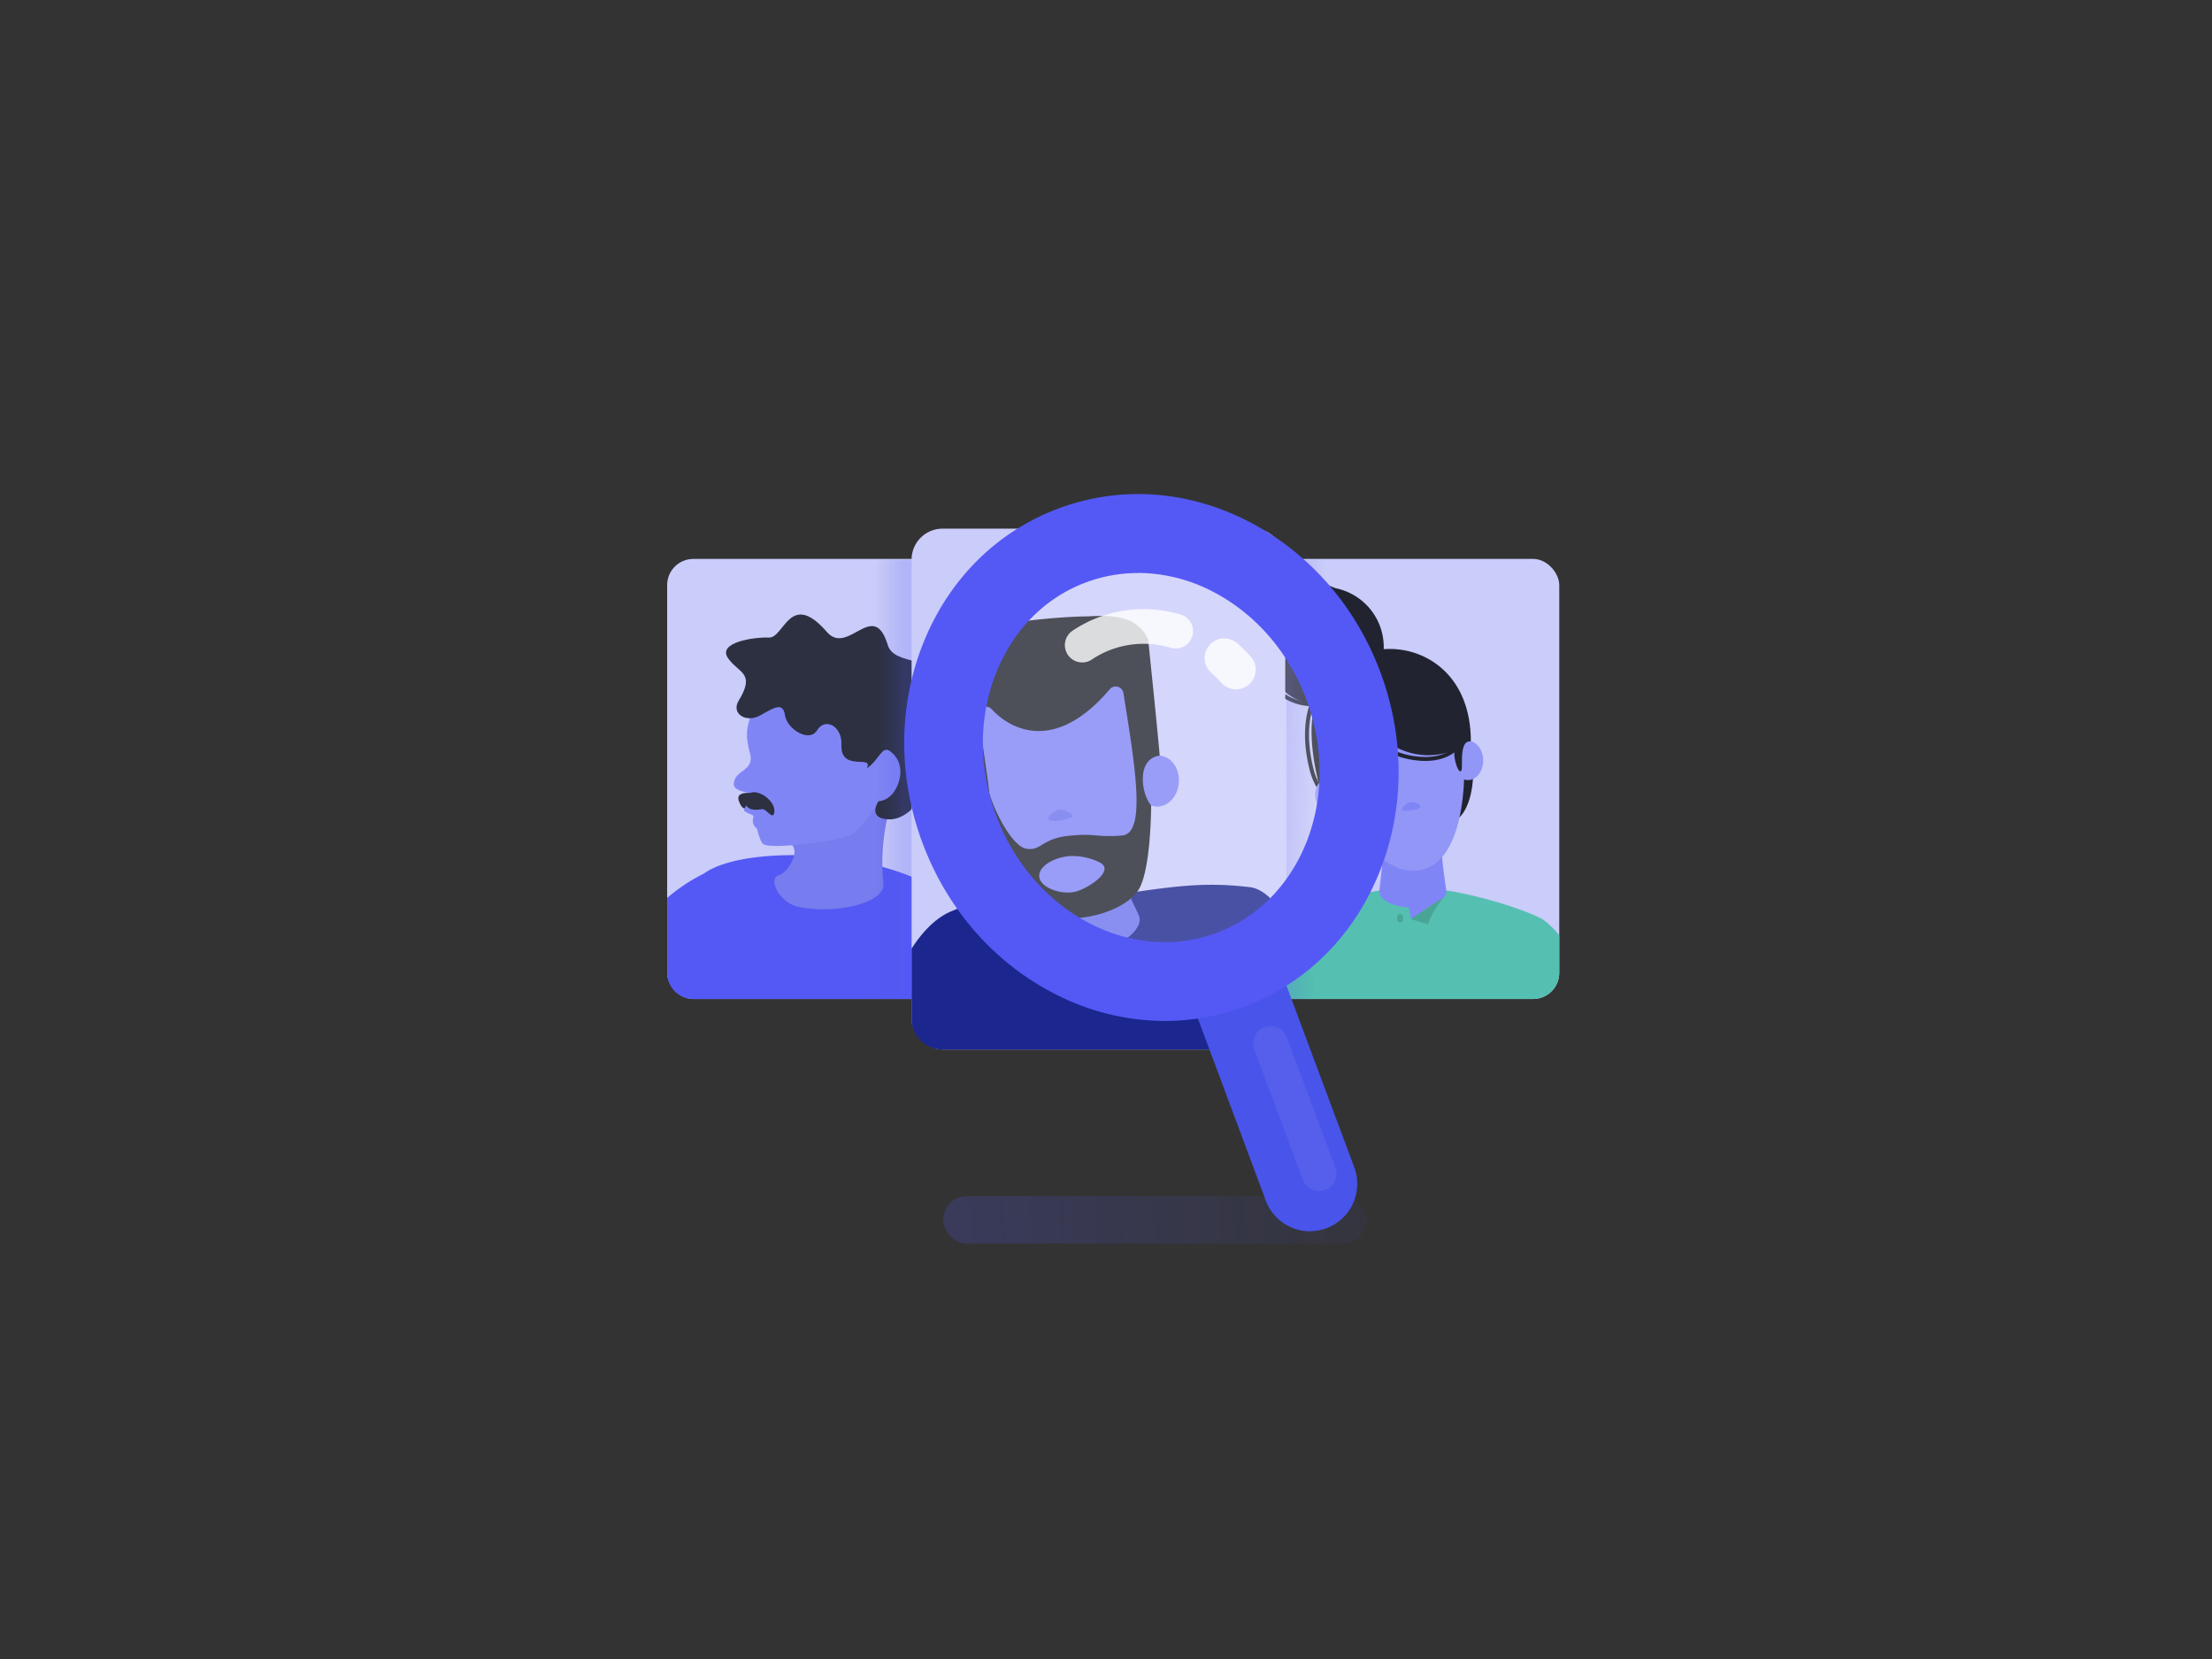 <svg xmlns="http://www.w3.org/2000/svg" xmlns:xlink="http://www.w3.org/1999/xlink" viewBox="0 0 800 600"><rect x="0" y="0" width="800" height="600" fill="#333333" stroke="none"/><defs><style>.cls-1{isolation:isolate;}.cls-2{fill:#caccfa;}.cls-3{fill:#5459f5;}.cls-4{fill:#777cee;}.cls-5{fill:#8085f6;}.cls-6{fill:#2c3040;}.cls-7{fill:#55c0b1;}.cls-11,.cls-20,.cls-21,.cls-8{fill:none;stroke-miterlimit:10;}.cls-11,.cls-8{stroke:#212430;stroke-width:1.44px;}.cls-9{fill:#212430;}.cls-10{fill:#9196f7;}.cls-11,.cls-20,.cls-21{stroke-linecap:round;}.cls-12{fill:#49a696;}.cls-13{fill:#1c268f;}.cls-14{fill:#6c73ee;}.cls-15,.cls-16,.cls-17,.cls-19{opacity:0.2;}.cls-15,.cls-16,.cls-17{mix-blend-mode:multiply;}.cls-15{fill:url(#Dégradé_sans_nom_31);}.cls-16{fill:url(#Dégradé_sans_nom_31-2);}.cls-17{fill:url(#Dégradé_sans_nom_31-3);}.cls-18{fill:#4954ea;}.cls-19,.cls-23{fill:#fff;}.cls-20,.cls-21{stroke:#fff;opacity:0.8;}.cls-20{stroke-width:12.54px;}.cls-21{stroke-width:14.25px;}.cls-22{opacity:0.07;}</style><linearGradient id="Dégradé_sans_nom_31" x1="316.49" y1="281.85" x2="326.7" y2="281.85" gradientUnits="userSpaceOnUse"><stop offset="0" stop-color="#4048bd" stop-opacity="0"/><stop offset="1" stop-color="#5459f5"/></linearGradient><linearGradient id="Dégradé_sans_nom_31-2" x1="477.47" y1="281.9" x2="465.01" y2="281.64" xlink:href="#Dégradé_sans_nom_31"/><linearGradient id="Dégradé_sans_nom_31-3" x1="569.68" y1="433.39" x2="348.08" y2="444.77" xlink:href="#Dégradé_sans_nom_31"/></defs><g class="cls-1"><g id="Calque_1" data-name="Calque 1"><rect class="cls-2" x="241.29" y="202.14" width="114.21" height="159.16" rx="9.47" transform="translate(596.78 563.44) rotate(180)"/><path class="cls-3" d="M241.29,351.83V324.75a64.34,64.34,0,0,1,13.35-8.84c17.17-12.55,87.53-8.31,97.92,21.52,3,8.52,0,18.52,0,21.22A9.44,9.44,0,0,1,346,361.3H250.76A9.47,9.47,0,0,1,241.29,351.83Z"/><path class="cls-4" d="M284.63,304.54c5.91,1.68.83,10.85-3.06,12.07s.26,9.5,6.5,11.17c13,3.22,32.13-1.07,31.43-8.11a75.1,75.1,0,0,1,5.22-36S288.36,300.37,284.63,304.54Z"/><path class="cls-5" d="M297.89,236.83c-12.89-1.57-21.31,7.12-25.42,18.7h0a46.74,46.74,0,0,0-1.43,4.84c-.79,2.95-1.58,5.55.21,12.11s-5.89,5.9-5.84,11.21c0,2.24,4.26,2.78,5.84,3.1,0,.29.08.57.13.85a2.47,2.47,0,0,0-.55,1.15c-.11,1.69-2,3.8-1.73,4.36s3,1.6,3,1.6a.83.83,0,0,1,.3,1.1,3.53,3.53,0,0,0,1,3.56.86.86,0,0,0,.33.2c.78,3,1.57,5.14,2.28,5.66,2.78,2.08,28.5-1.14,32.48-3.66,1.7-1.08,6.5-6.57,9.24-11.81,4.36-.45,5.54-2.25,7-6.11,1.88-5,1.58-10.42-2.57-12l-.34-.12c.48-1.37.91-2.71,1.29-4C327.2,253.81,315.5,239,297.89,236.83Z"/><path class="cls-6" d="M267.13,253.45c-2.8,4.61,2.69,8.29,8.06,5.15s8.06-4.48,8.74.22,8.69,10,11.59,5.28,9.09-1.51,8.79,5.25c-.45,10.08,11.86,3.36,9.18,8.51,4.25-2.69,5.48-8.31,8.32-6.26s5.19,6,2.91,12.09-7,6.11-7,6.11-4.25,6.18,3.59,6.53,14.33-10.18,11.87-11.53-5.16-6-1.12-8.28,13-11.87,5.82-13.22-2-9.59-.67-14.11c4-13.21-13.61-7.56-16.13-15.9-5.15-17-14.32,4.08-22-4.7-13.42-15.45-15.44,2.24-21,2s-18.65,1.79-14.81,7.39S273.4,243.15,267.13,253.45Z"/><path class="cls-6" d="M271.25,286.79c3.45-1.45,9.21,3.16,8.82,6.75s-2.81-1.12-4.4-.9-4.89.84-6.05-1.82S268.64,287.89,271.25,286.79Z"/><path class="cls-6" d="M271.25,286.79c-2.07-.15-5.07.13-4,3s2.07,2.57,2.07,2.57l.91-1.69Z"/><rect class="cls-2" x="449.72" y="202.14" width="114.21" height="159.16" rx="9.47" transform="translate(1013.65 563.44) rotate(180)"/><path class="cls-7" d="M457.26,338.65c4.23-5,32.28-17.72,53.71-17.72,16.4,0,40.74,7.94,47.09,11.64a31.78,31.78,0,0,1,5.87,5.68v13.58a9.47,9.47,0,0,1-9.47,9.47H459.19a9.47,9.47,0,0,1-8.7-5.72C453.24,347,455.9,340.27,457.26,338.65Z"/><path class="cls-8" d="M479.28,246.52s-10.42,9-5.06,31.3,29.44,12.31,29.44,12.31"/><path class="cls-9" d="M532.71,276.88c.44,6.1-.79,16.37-6.35,19.94s-28.88,8.7-34.33,5.62-13.41-10.36-15.17-19.19,11.5-27.95,11.5-27.95l21,1.49,8.48,6.55Z"/><path class="cls-5" d="M498.84,322.47c0,3.18,5.43,5.75,12.13,5.75s12.12-2.57,12.12-5.75c0-.83-1.19-7.49-1.6-13.44-.54-8-21.15-3.31-21.39,1.19C499.89,314,498.84,321.66,498.84,322.47Z"/><path class="cls-10" d="M529.18,270.65c1.27,10.55.48,42.69-16.82,44.23s-32.19-29.75-34.3-43.38,6.09-27.7,22.83-30.47S527.19,254.11,529.18,270.65Z"/><ellipse class="cls-10" cx="530.93" cy="275.04" rx="5.48" ry="7.09"/><ellipse class="cls-10" cx="481.76" cy="288.29" rx="5.89" ry="7.15" transform="translate(-74.31 210.89) rotate(-22.97)"/><path class="cls-9" d="M457,233.57a21.73,21.73,0,0,1,43.45,0c0,.41,0,.81,0,1.21,14.76-1.1,31.5,9.18,31.5,33.35-4.39-.47-2.78,9.11-3.41,10.47-.85,1.87-3-4.05-2.53-7.33a24.91,24.91,0,0,1-18.89,0c-12.43-5.19-17-8.49-17-8.49s1.93,11.05-2.9,17.37c.77,4.63.62,9.36-.57,7.86-2.71-3.43-6.94-7.64-9.74-4.76-2.37-9.69-3.55-19.73-1.52-28.2A21.74,21.74,0,0,1,457,233.57Z"/><path class="cls-8" d="M495.43,234.18c0,12-10.21,20.5-20.86,20.5S455,245.55,455,233.57s8.85-22.2,19.5-22.2S495.43,222.2,495.43,234.18Z"/><path class="cls-11" d="M451.47,233.87c0-12,8.85-22.19,19.51-22.19"/><path class="cls-8" d="M488.17,259.77s8.36,12.06,22.8,14.35c12.66,2,16.6-4.68,16.6-4.68"/><path class="cls-5" d="M518.47,320.14s3.66,5.28,1.5,6.18-9.64,6.12-9.64,6.12L509,325.59Z"/><ellipse class="cls-12" cx="506.37" cy="332.09" rx="1.09" ry="1.54"/><path class="cls-12" d="M522,324.81a29.52,29.52,0,0,0-5.55,9.48l-6.16-1.85S519.54,325.88,522,324.81Z"/><path class="cls-5" d="M513.69,291.84c.6-.94-2.57-2.08-4-1.64s-3.6,2.82-2.43,3S512.84,293.15,513.69,291.84Z"/><rect class="cls-2" x="329.68" y="191.19" width="135.17" height="188.39" rx="11.21"/><path class="cls-13" d="M452,320.85c-14.44-1.71-24.42-.73-41.15,1.71L395,342.73l-11.23-13-11.21-7.28c-4.12-1.79-18.87,3.07-28.59,7.16C338.36,332,333.6,337,329.68,343.1v25.27a11.21,11.21,0,0,0,11.21,11.21H453.64a11.21,11.21,0,0,0,11.21-11.21V331.9C461.1,325.72,456.69,321.41,452,320.85Z"/><path class="cls-14" d="M412,331.4c1.31,3.88-4.26,9.27-12.46,12.05s-15.9,1.88-17.21-2c-.35-1-1.65-9.66-3.62-17.12-2.65-10,24.51-12.81,26.67-7.4C407.22,321.51,411.67,330.39,412,331.4Z"/><ellipse class="cls-5" cx="353.08" cy="286.65" rx="7.07" ry="9.16" transform="translate(-73.31 128.44) rotate(-18.71)"/><ellipse class="cls-5" cx="418.74" cy="282.49" rx="9.23" ry="7.62" transform="translate(105.94 679.1) rotate(-85.74)"/><path class="cls-5" d="M353.4,280.56C356.22,294,370.51,333,392.32,327.7S417,278,413.93,260.43s-15.5-24-37.14-20.5S349,259.5,353.4,280.56Z"/><path class="cls-9" d="M419.43,273.29c-1.13-12.84-4.18-41.92-4.18-41.92-9.25-22.24-63.36,5-74.45,10.87a2.49,2.49,0,0,0-1.15,3.14c7.88,18.94,8.5,29.78,9.54,32.84,0,0,2.29.87,4.91,4.53,1.45,4.6,4.69,15.29,5.22,20.49.68,6.75,5.06,23,17.81,27.44,11.68,4.1,29.57-.8,34.64-8.88,4.55-7.25,4.56-30.48,4.56-30.48s-2.8-3.11-3-9S416,273.64,419.43,273.29Zm-13.58,28.87c-9.44.78-9.58-.92-19.39.12s-10,5.67-15.39,4.64c-4.91-.93-11.23-13-13.24-20-.61-6.1-3.13-20.84-3.62-28.62a2.52,2.52,0,0,1,4.41-1.84c5.09,5.67,21.6,17.67,42.73-7.17a2.82,2.82,0,0,1,4.93,1.27C410.33,275.93,414.78,301.42,405.85,302.16Z"/><path class="cls-5" d="M387.07,309.6c-5.79.37-11.87,3.79-11.16,7.77s8.84,6.7,14,4.83,13-7.56,7.88-10.26A22.57,22.57,0,0,0,387.07,309.6Z"/><path class="cls-14" d="M379.26,296.45c-1.14-.9,2.27-3.6,4.22-3.67s5.58,2,4.24,2.71S380.83,297.7,379.26,296.45Z"/><path class="cls-9" d="M385.89,235l21.95-5.23s8-3.73-2-6.08c-9.41-2.19-40.9.42-52.91,4.58a.46.46,0,0,0,.16.9c3.71,0,7.69-.45,7.69-.45s-11.18,2.7-16.48,4.42a.46.46,0,0,0,.09.9,63.8,63.8,0,0,1,10,1.9Z"/><rect class="cls-15" x="309.7" y="202.4" width="19.98" height="158.9"/><rect class="cls-16" x="465.22" y="202.4" width="19.98" height="158.9"/><rect class="cls-17" x="341.11" y="432.61" width="153.18" height="17.16" rx="8.58"/><path class="cls-18" d="M473.79,445.33a17.11,17.11,0,0,1-16-11.13l-27.64-74.11a17.1,17.1,0,0,1,32-12l27.65,74.11a17.13,17.13,0,0,1-16,23.09Z"/><ellipse class="cls-19" cx="416.38" cy="273.97" rx="74.12" ry="81.89" transform="translate(-69.5 162.81) rotate(-20.46)"/><path class="cls-20" d="M391.4,233.31a40,40,0,0,1,8.23-4.23,40.36,40.36,0,0,1,25.58-.81"/><path class="cls-21" d="M442.79,238a52.22,52.22,0,0,1,4.23,4.19"/><path class="cls-3" d="M421.19,369.25A87.3,87.3,0,0,1,381,359.19c-21.67-11.23-38.49-30.52-47.37-54.34s-8.81-49.41.21-72.08c9.22-23.18,26.61-40.53,49-48.88s46.89-6.62,69,4.85c21.67,11.23,38.5,30.53,47.38,54.34s8.81,49.41-.22,72.08c-9.21,23.18-26.61,40.54-49,48.88A82.2,82.2,0,0,1,421.19,369.25Zm-9.66-162a53.4,53.4,0,0,0-18.79,3.39c-14.73,5.49-26.26,17.11-32.47,32.7-6.4,16.09-6.4,34.42,0,51.59,13,34.94,48.81,54,79.74,42.45S485.51,288,472.47,253c-6.4-17.18-18.4-31-33.78-39A59,59,0,0,0,411.53,207.21Z"/><g class="cls-22"><path class="cls-23" d="M477.08,430.76a6.27,6.27,0,0,1-5.88-4.09l-17.53-47.11a6.27,6.27,0,0,1,11.76-4.37L483,422.3a6.27,6.27,0,0,1-3.69,8.07A6.43,6.43,0,0,1,477.08,430.76Z"/></g></g></g></svg>